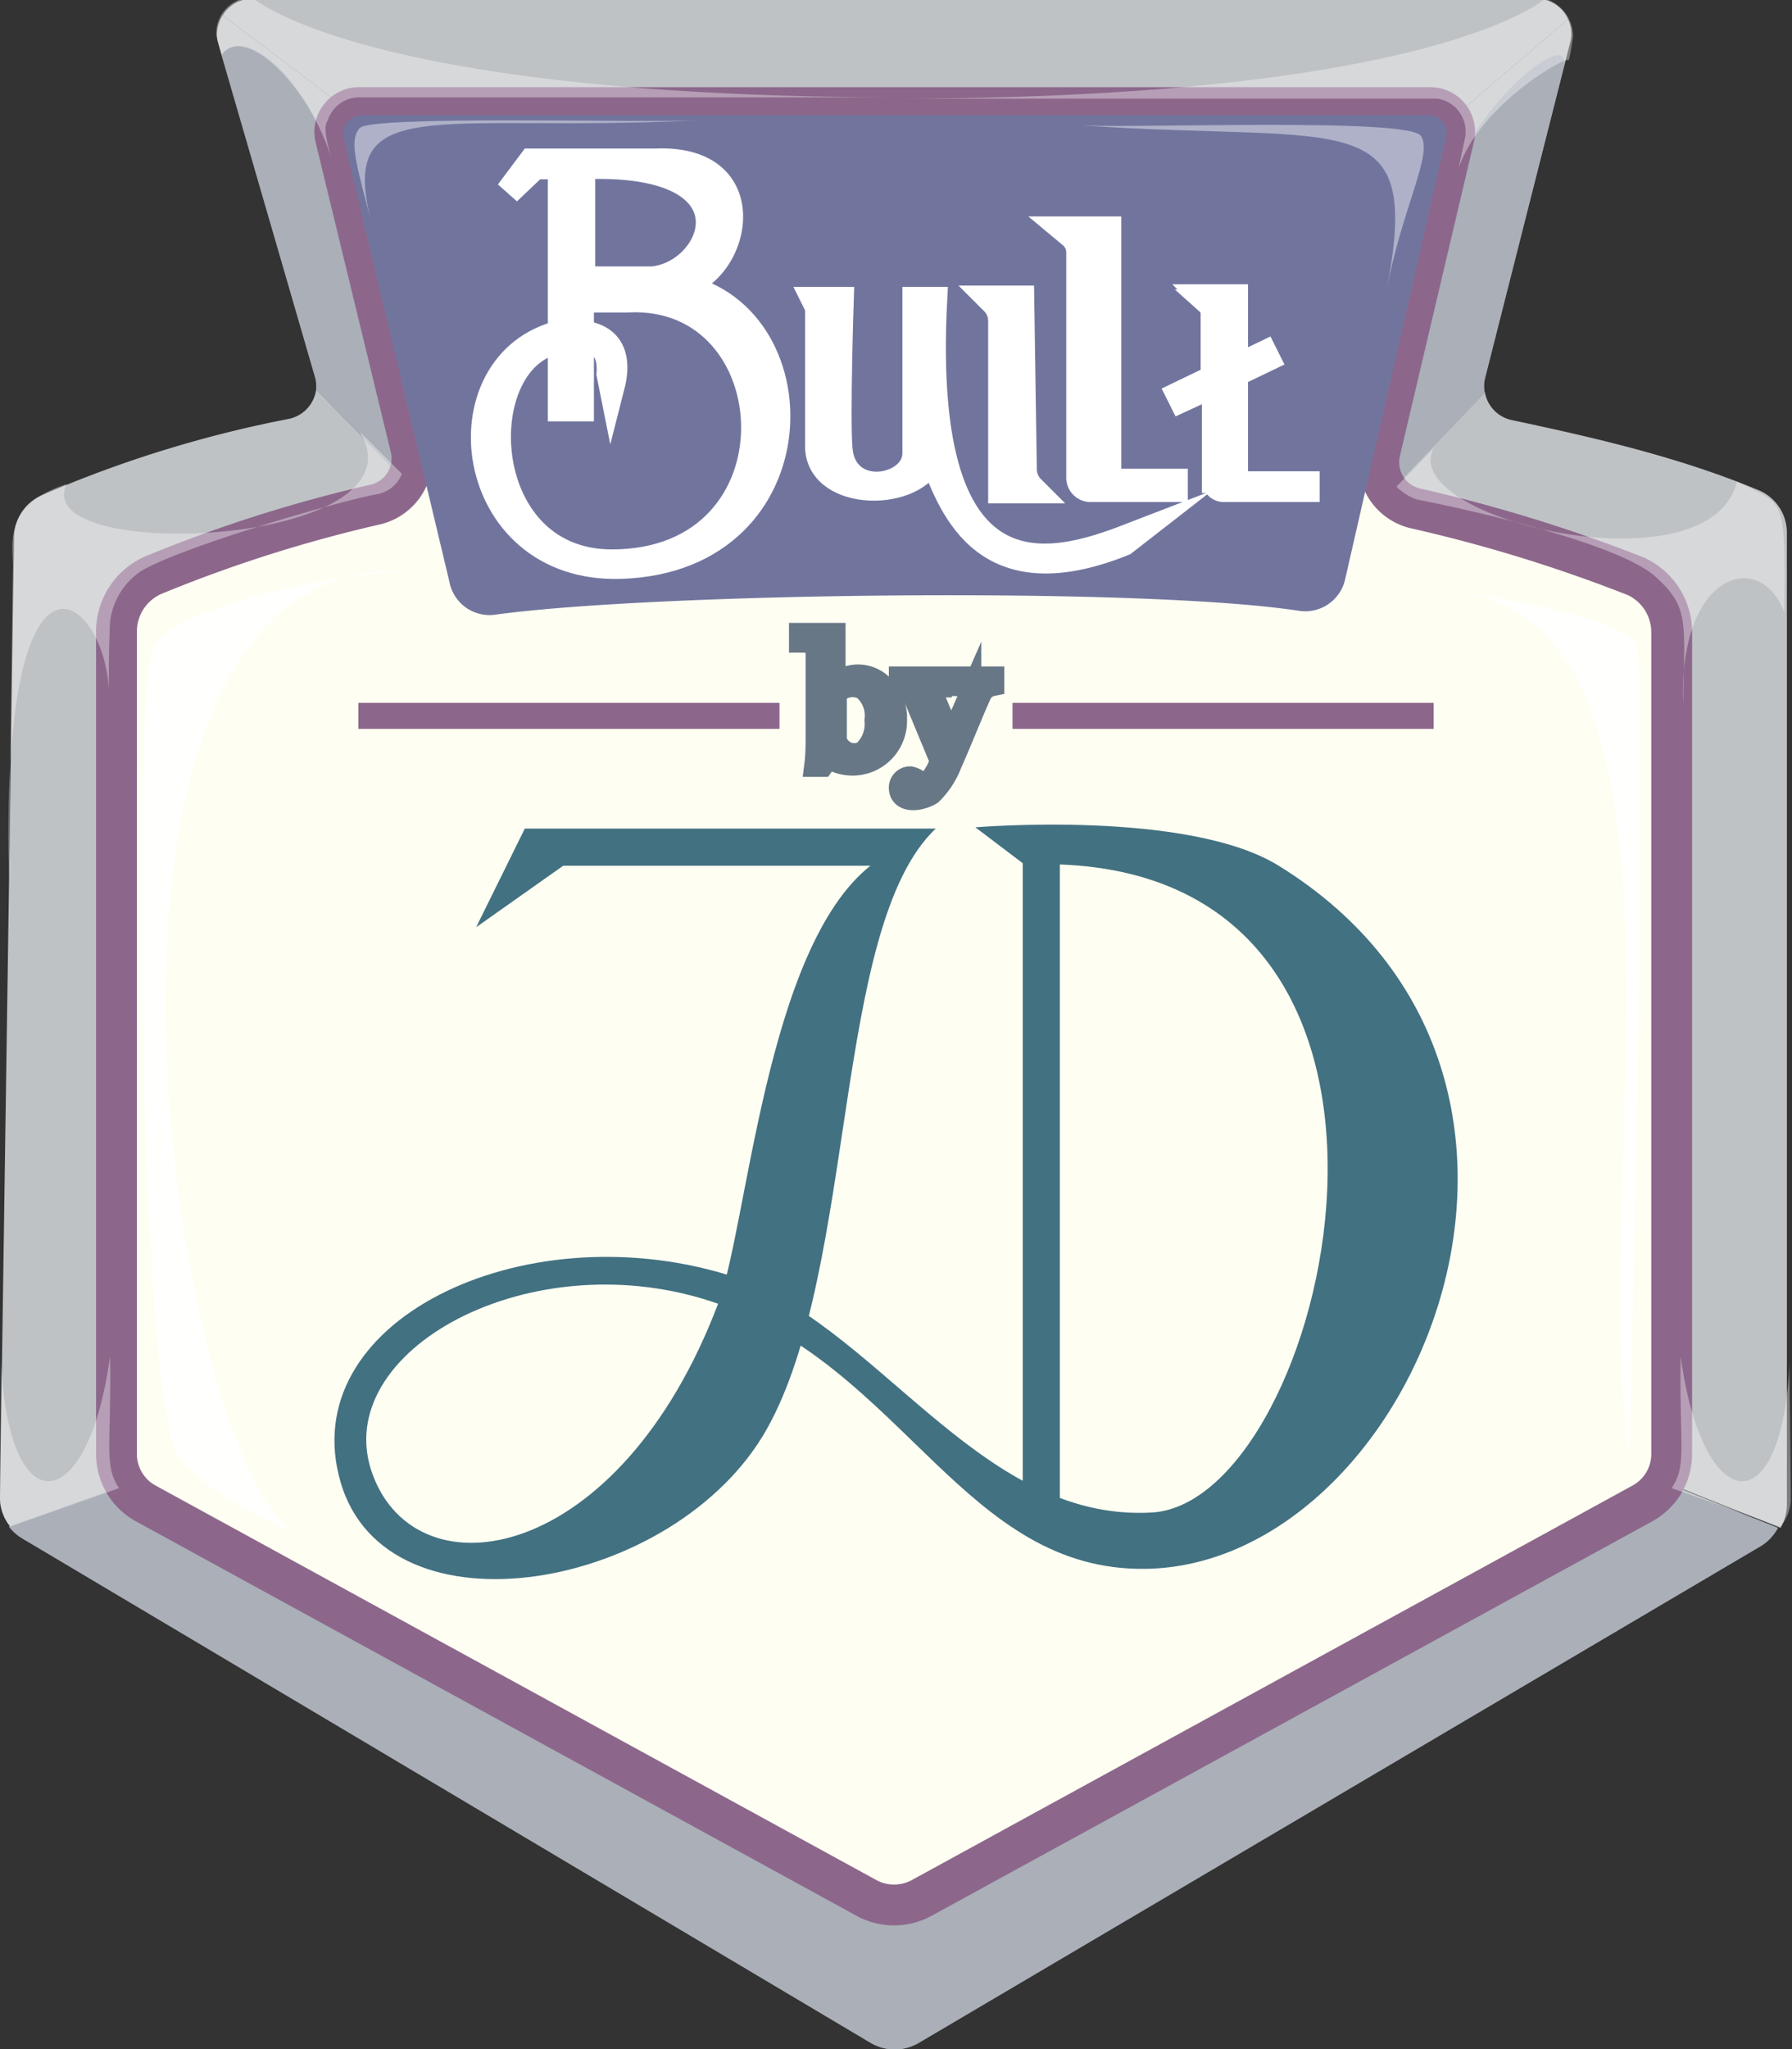 <svg xmlns="http://www.w3.org/2000/svg" width="140" height="160" viewBox="0 0 140 160"><rect x="0" y="0" width="140" height="160" fill="#333333" stroke="none"/><defs><style>.a{isolation:isolate;}.b{fill:#bfc2c5;}.c{fill:#a3a8b4;opacity:0.75;mix-blend-mode:color-burn;}.d{fill:#fffef3;stroke-width:3.19px;}.d,.k{stroke:#8c678b;}.d,.e,.f,.k,.l{stroke-miterlimit:10;}.e{fill:#71759e;stroke:#71759e;stroke-width:0.19px;}.f,.h,.i,.j{fill:#fff;}.f{stroke:#fff;stroke-width:2px;}.g{fill:#427181;}.h{opacity:0.37;}.h,.j{mix-blend-mode:soft-light;}.i{opacity:0.84;}.j{opacity:0.43;}.k{fill:none;stroke-width:2.03px;}.l{fill:#687786;stroke:#687786;stroke-width:1.92px;}</style></defs><title>Built by JasmineDesign logo</title><g class="a"><path class="b" d="M7851.4,659.5c-5.8-2.4-12-3.9-19.1-5.4a2.7,2.7,0,0,1-2.1-2.2l-12.3,12.8,6.9-31.7,11.9-10.2a2.7,2.7,0,0,0-2.5-1.6H7733.9a2.7,2.7,0,0,0-2.3,1.3l11.9,9,6.2,31.3-10.8-11.1a2.7,2.7,0,0,1-2.1,2.3,92.9,92.9,0,0,0-19.4,6,3.6,3.6,0,0,0-2.1,3.3l-1.1,74.9a3.6,3.6,0,0,0,.8,2.3l13.4-4.8h112.6l12.3,4.9a3.6,3.6,0,0,0,.5-1.8V662.9A3.6,3.6,0,0,0,7851.4,659.5Z" transform="translate(-7714.2 -621.3)"/><path class="b" d="M7743.5,631.5l-11.9-9a2.7,2.7,0,0,0-.4,2l7.6,26.2a2.6,2.6,0,0,1,.1,1l10.8,11.1Z" transform="translate(-7714.2 -621.3)"/><path class="c" d="M7740.6,635.5c-1.4-6.8-7-12.7-9.1-9.9l7.3,25.1a2.6,2.6,0,0,1,.1,1l10.8,11.1S7742.5,637.2,7740.6,635.5Z" transform="translate(-7714.2 -621.3)"/><path class="b" d="M7817.9,664.8l12.3-12.8a2.6,2.6,0,0,1,0-1.1l6.7-26.4a2.7,2.7,0,0,0-.2-1.7l-11.9,10.2Z" transform="translate(-7714.2 -621.3)"/><path class="c" d="M7817.9,664.8l12.3-12.8a2.6,2.6,0,0,1,0-1.1l6.1-24.1c1.2-4-7.3,2.9-8.5,8.7S7817.9,664.8,7817.9,664.8Z" transform="translate(-7714.2 -621.3)"/><path class="b" d="M7715.9,741.4l66.3,39.4a3.7,3.7,0,0,0,3.8,0l65.8-38.8a3.7,3.7,0,0,0,1.3-1.4l-12.3-4.9H7728.3l-13.4,4.8A3.7,3.7,0,0,0,7715.9,741.4Z" transform="translate(-7714.2 -621.3)"/><path class="c" d="M7715.9,741.4l66.3,39.4a3.7,3.7,0,0,0,3.8,0l65.8-38.8a3.7,3.7,0,0,0,1.3-1.4l-12.3-4.9H7728.3l-13.4,4.8A3.7,3.7,0,0,0,7715.9,741.4Z" transform="translate(-7714.2 -621.3)"/><path class="d" d="M7842,666.3a118.3,118.3,0,0,0-17.2-5.3,3.7,3.7,0,0,1-2.8-4.4l5.8-24.6a1.9,1.9,0,0,0-1.9-2.3h-83.6a1.9,1.9,0,0,0-1.9,2.3l5.9,24.3a3.7,3.7,0,0,1-2.8,4.4,109.6,109.6,0,0,0-17.3,5.5,4.8,4.8,0,0,0-2.9,4.4v64.2a4.4,4.4,0,0,0,2.3,3.9l56.3,30.8a4.5,4.5,0,0,0,4.3,0l56.3-30.8a4.4,4.4,0,0,0,2.3-3.9V670.7A4.8,4.8,0,0,0,7842,666.3Z" transform="translate(-7714.2 -621.3)"/><path class="e" d="M7815.7,668.9a3.1,3.1,0,0,0,3.5-2.4l7.9-34.6a1.3,1.3,0,0,0-1.3-1.5h-83.4a1.4,1.4,0,0,0-1.3,1.5l8.3,34.8a3.1,3.1,0,0,0,3.5,2.5C7765.2,667.5,7803.2,667,7815.7,668.9Z" transform="translate(-7714.2 -621.3)"/><path class="f" d="M7816.2,659.1h-4.8a0.7,0.7,0,0,1-.7-0.7v-7.9l2.5-1.2-0.2-.4-2.3,1.1v-5.5h-2.5l0.4,0.4a1.2,1.2,0,0,1,.4.9v5l-2.7,1.3,0.2,0.4,2.6-1.2v7.5a0.7,0.7,0,0,0,.7.7h6.5v-0.4Z" transform="translate(-7714.2 -621.3)"/><path class="f" d="M7766.9,643.6c4.8-.3,7.3-10.1-1.5-9.7h-9.7l-1.8,2.4,2.1-2h2v13c-9.5,2.3-7.6,18.6,4.7,18.2C7778.3,665,7778.2,645.3,7766.9,643.6Zm-7.2-9.3c13.9-.6,10.5,8.3,5.5,8.8h-5.5v-8.8Zm2.3,30.9c-10.9,0-11.2-16.3-4-17.3v5.3h1.6v-5.4c0.7-.1,2.4.2,2.2,2.7l0.2,1c1-3.9-1.8-4.1-2.4-4.2v-2.6h3.6C7776,644,7777.2,665.2,7762,665.2Z" transform="translate(-7714.2 -621.3)"/><path class="f" d="M7777.8,644.7h2.1s-0.3,9.1-.1,11.6c0.3,4.2,5.9,3.2,5.9.4s0-10.8,0-12h1.5c-1.3,24.8,10,20.5,15.7,18.3l-0.9.7c-11.4,4.6-13.6-3.5-15-6.7-1.2,3.3-8.7,3.3-8.9-.7v-11Z" transform="translate(-7714.2 -621.3)"/><path class="f" d="M7791.5,644.6h2.5l0.2,13.3a2.1,2.1,0,0,0,.6,1.5l0.2,0.2h-2.6V646.3a2.1,2.1,0,0,0-.7-1.5Z" transform="translate(-7714.2 -621.3)"/><path class="f" d="M7797.9,639.7l-0.6-.5h3.5V658a0.9,0.9,0,0,0,.9.9h4.3v0.6h-6.6a0.9,0.9,0,0,1-.9-0.9V641A1.7,1.7,0,0,0,7797.9,639.7Z" transform="translate(-7714.2 -621.3)"/><path class="g" d="M7751.4,693.7l6.8-4.8h24c-8.2,6.5-9.6,28.2-11.9,34.2-7.7,20.3-23.5,22.9-27,13.3s12.5-18.4,27-13.3,19.3,20.9,33.4,20.7c21-.3,37.1-38.4,10.4-54.9-7.1-4.4-23.7-3-23.7-3l3.7,2.8V738l2.9,1.7V688.8c32.4,1.2,20.9,49.8,7.2,50.6s-21.6-15.1-33.3-18.6c-16-4.8-33.7,3.7-30.1,16.2s26.2,8.5,33.3-4.1,5.1-39.2,13.2-46.9h-32.1Z" transform="translate(-7714.2 -621.3)"/><path class="h" d="M7715.2,665.8l-0.3,24.1c-0.7-28.5,7.4-22.2,7.8-14.8,0-1.8,0-3.1.1-5.3a5.6,5.6,0,0,1,2.4-3.9c3.2-1.9,15.2-5.4,18.4-6a2.6,2.6,0,0,0,2-1.6l-3.3-3.3c5.5,9-25.9,10.4-22.9,4.1C7714.2,660.8,7715.3,664,7715.2,665.8Z" transform="translate(-7714.2 -621.3)"/><path class="h" d="M7731.1,624.1l0.4,1.5c1.7-2.5,6.8,2.2,8.6,8.1-0.5-1.8-.6-2.5-0.3-3a2.6,2.6,0,0,1,2.5-1.8h41.6c-41.6-.1-50-7.8-50-7.8A2.8,2.8,0,0,0,7731.1,624.1Z" transform="translate(-7714.2 -621.3)"/><path class="h" d="M7837.1,624.1s-0.3,2.2-.4,1.9-6.7,3.3-8.5,8.3c-0.1.2,0.6-2.7,0.5-2.6a2.6,2.6,0,0,0-2.2-2.7h-41.6c41.6-.1,50-7.8,50-7.8A3.1,3.1,0,0,1,7837.1,624.1Z" transform="translate(-7714.2 -621.3)"/><path class="h" d="M7853.6,669.1c-1.9-5-8.3-3.1-7.9,7.2,0.1-6.5.5-7.6-2.2-10s-13-4.9-18.6-6a4.2,4.2,0,0,1-1.6-1l2.9-3c-2.9,5.5,21.6,11.3,23.7,2.6C7853.6,660.8,7853.7,659.8,7853.6,669.1Z" transform="translate(-7714.2 -621.3)"/><path class="i" d="M7745.8,665.9c-8.6.6-17.9,3.2-19.6,5.9s-1.1,57.5,1.8,62.9c1.4,2.5,6.1,4.9,10.1,6.7C7728,738.9,7716.5,664.7,7745.8,665.9Z" transform="translate(-7714.2 -621.3)"/><path class="i" d="M7828.2,667.5c3.4,0.5,12.7,2.1,13.8,4.1s-0.6,67-.5,63.4C7838.2,714.1,7848.4,670.6,7828.2,667.5Z" transform="translate(-7714.2 -621.3)"/><path class="j" d="M7743.3,639c-1.2-4.7-1.9-6.7-1-7.7s21.6-.4,26.4-0.6C7748,631.7,7740.4,628.3,7743.3,639Z" transform="translate(-7714.2 -621.3)"/><path class="j" d="M7822.5,644.1c1.2-6.5,3.7-10.8,2.7-12.2s-21.6-.6-26.4-0.8C7819.6,632.5,7825.4,629.3,7822.5,644.1Z" transform="translate(-7714.2 -621.3)"/><line class="k" x1="28" y1="55.9" x2="60.9" y2="55.9"/><line class="k" x1="79.1" y1="55.9" x2="112" y2="55.9"/><path class="l" d="M7784.1,677.5a3.3,3.3,0,0,1-5.2,2.8l-0.5.7H7778c0.1-.8.1-1.6,0.1-2.5v-6.3c0-.8-0.6-0.9-1.3-0.9v-0.4h2.5V675h0a2.6,2.6,0,0,1,3.4-.4A3.4,3.4,0,0,1,7784.1,677.5Zm-1.4,0a2.8,2.8,0,0,0-1-2.5,1.9,1.9,0,0,0-2.3.4v3.7a1.6,1.6,0,0,0,2.3,1A3,3,0,0,0,7782.7,677.6Z" transform="translate(-7714.2 -621.3)"/><path class="l" d="M7784.6,682.8a0.7,0.7,0,0,1,.7-0.7,1.4,1.4,0,0,1,1,.8,4.3,4.3,0,0,0,1.5-2.2l-2.2-5.3a1.3,1.3,0,0,0-1-.7v-0.4h3v0.5c-0.5,0-.9.1-0.7,0.6l1.6,3.8,1.4-3.2a1.4,1.4,0,0,0,.2-0.8,1.1,1.1,0,0,0-.9-0.5v-0.4h2.5v0.4a1.4,1.4,0,0,0-1,.8c-0.8,1.8-1.5,3.6-2.3,5.4a6.5,6.5,0,0,1-1.5,2.3C7786.1,683.7,7784.6,683.9,7784.6,682.8Z" transform="translate(-7714.2 -621.3)"/><path class="h" d="M7714.3,727.8c0,1.7-.1,7.4-0.1,10.7a3.5,3.5,0,0,0,.8,2l8.5-3c-1.2-1.8-.6-3.2-0.7-10.3C7721.1,739.7,7714.9,740.5,7714.3,727.8Z" transform="translate(-7714.2 -621.3)"/><path class="h" d="M7854,727.8c0,1.7.1,7.4,0.1,10.7a3.5,3.5,0,0,1-.8,2l-8.5-3c1.2-1.8.6-3.2,0.7-10.3C7847.2,739.7,7853.4,740.5,7854,727.8Z" transform="translate(-7714.2 -621.3)"/></g></svg>